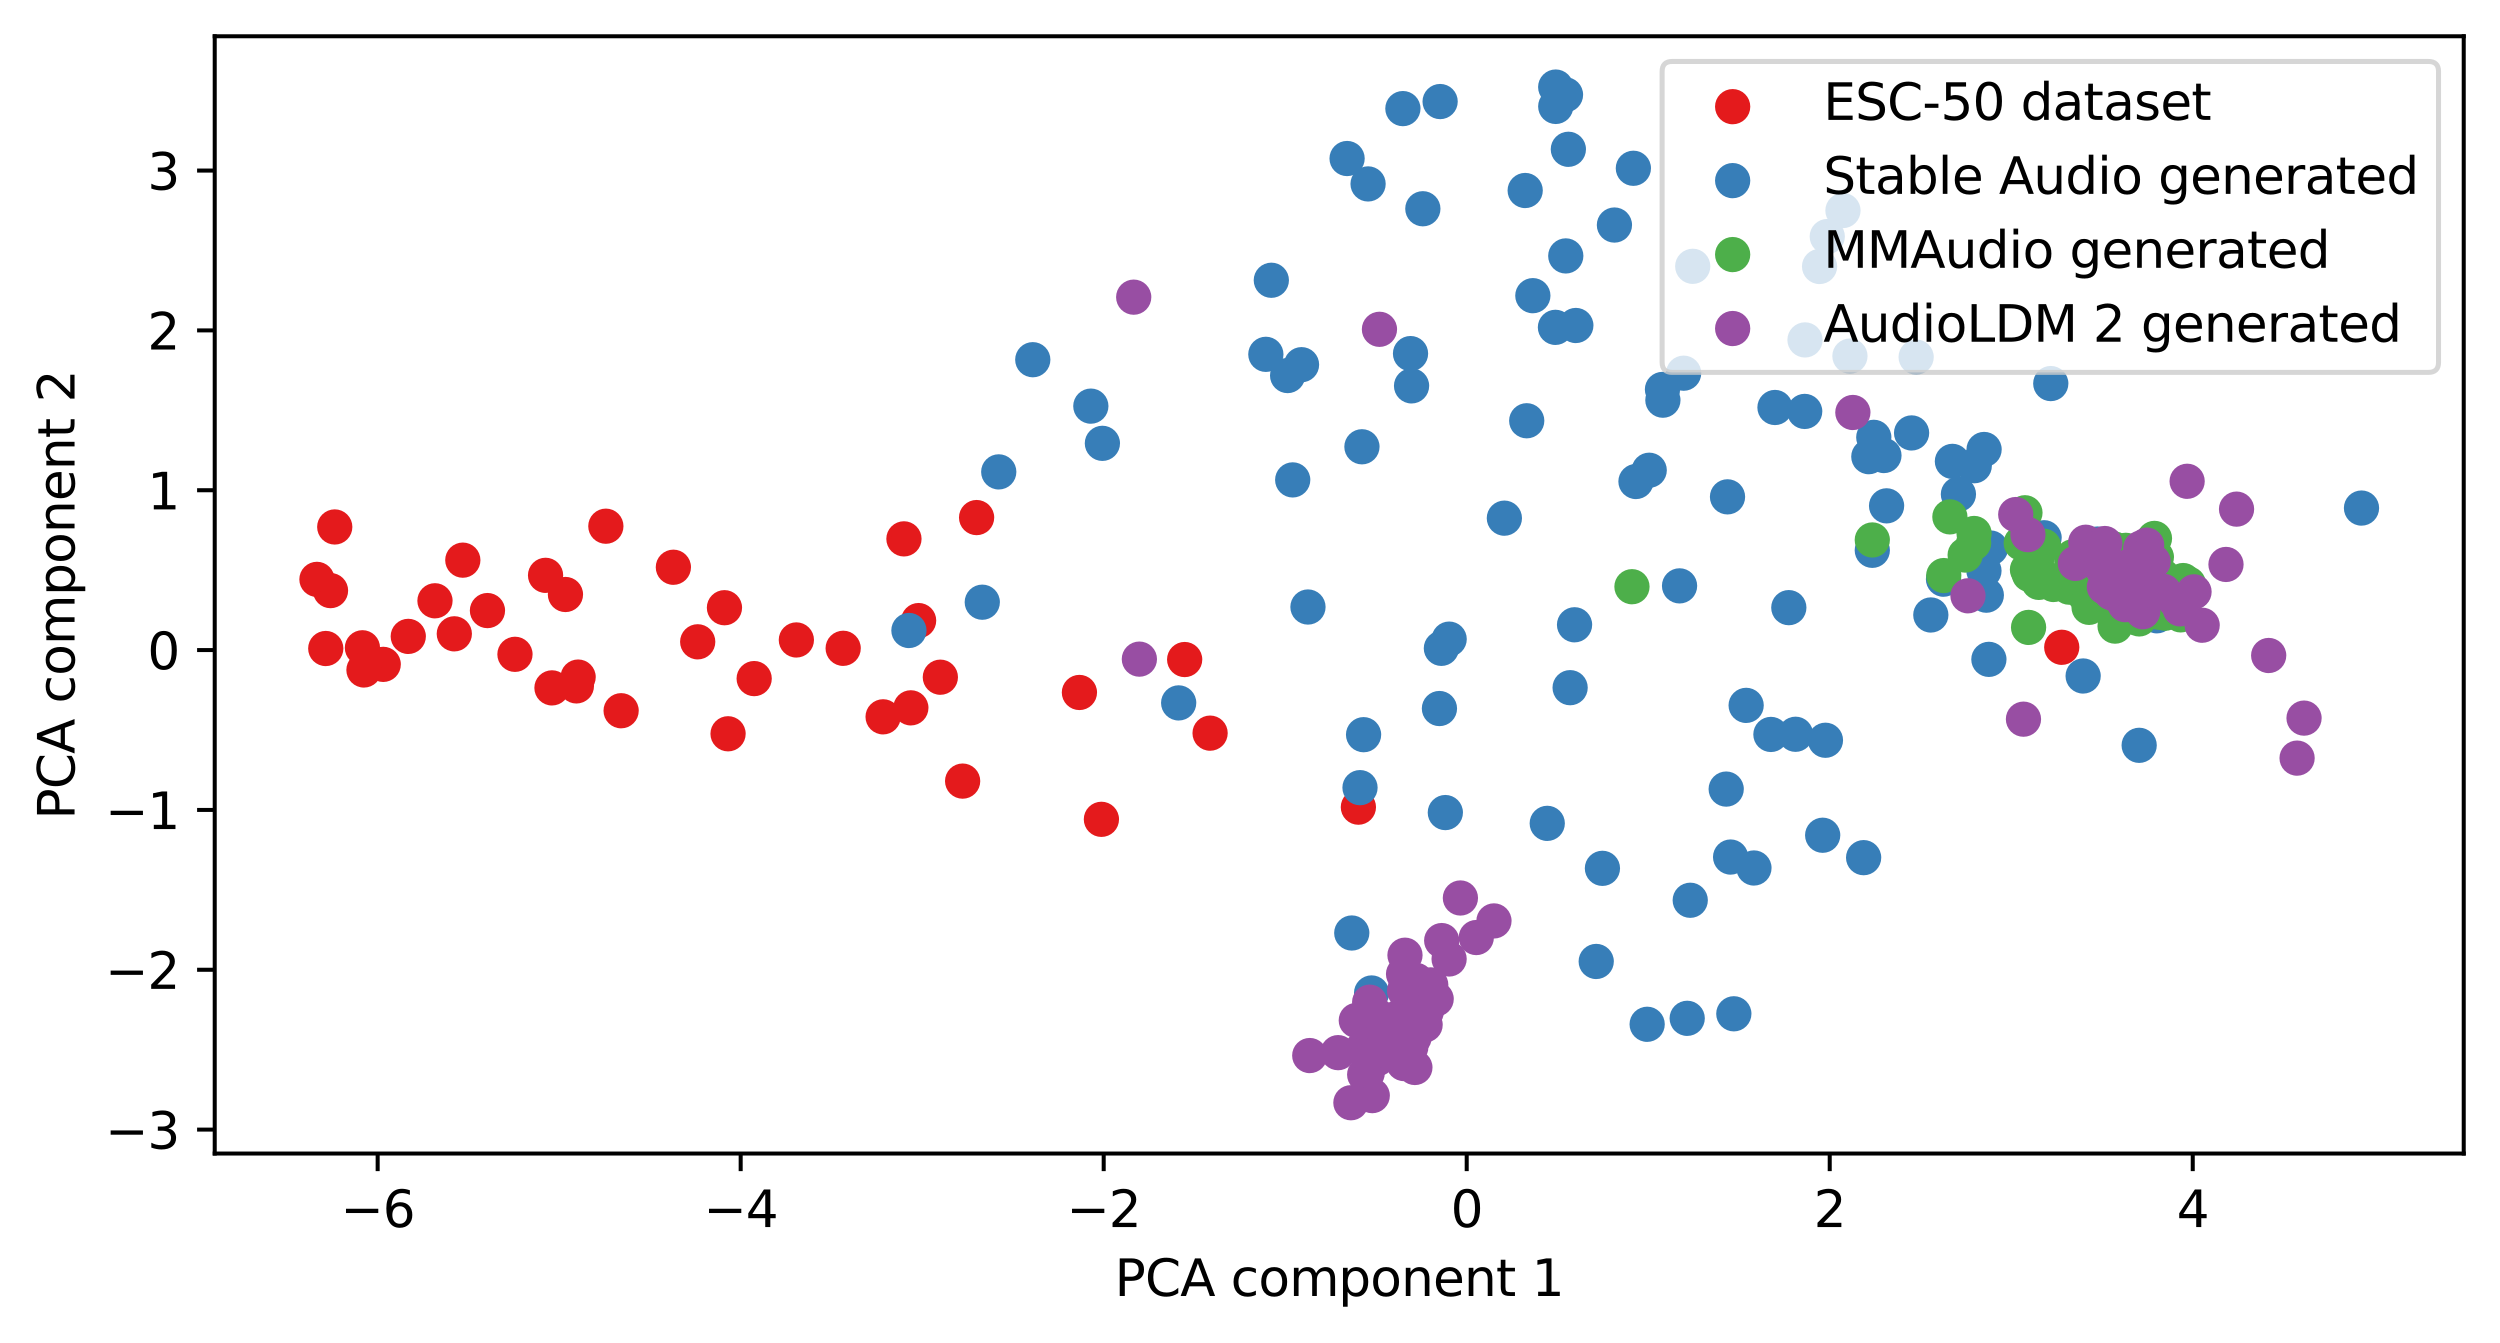 <?xml version="1.0" encoding="utf-8" standalone="no"?>
<!DOCTYPE svg PUBLIC "-//W3C//DTD SVG 1.1//EN"
  "http://www.w3.org/Graphics/SVG/1.1/DTD/svg11.dtd">
<svg xmlns:xlink="http://www.w3.org/1999/xlink" width="496.22pt" height="266.516pt" viewBox="0 0 496.22 266.516" xmlns="http://www.w3.org/2000/svg" version="1.1">
 <defs>
  <style type="text/css">*{stroke-linejoin: round; stroke-linecap: butt}</style>
 </defs>
 <g id="figure_1">
  <g id="patch_1">
   <path d="M 0 266.516 
L 496.22 266.516 
L 496.22 0 
L 0 0 
z
" style="fill: #ffffff"/>
  </g>
  <g id="axes_1">
   <g id="patch_2">
    <path d="M 42.62 228.96 
L 489.02 228.96 
L 489.02 7.2 
L 42.62 7.2 
z
" style="fill: #ffffff"/>
   </g>
   <g id="PathCollection_1">
    <defs>
     <path id="me4d2dd6734" d="M 0 3 
C 0.796 3 1.559 2.684 2.121 2.121 
C 2.684 1.559 3 0.796 3 0 
C 3 -0.796 2.684 -1.559 2.121 -2.121 
C 1.559 -2.684 0.796 -3 0 -3 
C -0.796 -3 -1.559 -2.684 -2.121 -2.121 
C -2.684 -1.559 -3 -0.796 -3 0 
C -3 0.796 -2.684 1.559 -2.121 2.121 
C -1.559 2.684 -0.796 3 0 3 
z
" style="stroke: #e41a1c"/>
    </defs>
    <g clip-path="url(#pc55bfb1e73)">
     <use xlink:href="#me4d2dd6734" x="193.842" y="102.731" style="fill: #e41a1c; stroke: #e41a1c"/>
     <use xlink:href="#me4d2dd6734" x="269.624" y="160.212" style="fill: #e41a1c; stroke: #e41a1c"/>
     <use xlink:href="#me4d2dd6734" x="114.408" y="136.144" style="fill: #e41a1c; stroke: #e41a1c"/>
     <use xlink:href="#me4d2dd6734" x="138.486" y="127.392" style="fill: #e41a1c; stroke: #e41a1c"/>
     <use xlink:href="#me4d2dd6734" x="108.287" y="114.197" style="fill: #e41a1c; stroke: #e41a1c"/>
     <use xlink:href="#me4d2dd6734" x="66.443" y="104.596" style="fill: #e41a1c; stroke: #e41a1c"/>
     <use xlink:href="#me4d2dd6734" x="65.603" y="117.227" style="fill: #e41a1c; stroke: #e41a1c"/>
     <use xlink:href="#me4d2dd6734" x="182.333" y="123.178" style="fill: #e41a1c; stroke: #e41a1c"/>
     <use xlink:href="#me4d2dd6734" x="240.19" y="145.521" style="fill: #e41a1c; stroke: #e41a1c"/>
     <use xlink:href="#me4d2dd6734" x="143.795" y="120.625" style="fill: #e41a1c; stroke: #e41a1c"/>
     <use xlink:href="#me4d2dd6734" x="235.14" y="130.91" style="fill: #e41a1c; stroke: #e41a1c"/>
     <use xlink:href="#me4d2dd6734" x="214.252" y="137.447" style="fill: #e41a1c; stroke: #e41a1c"/>
     <use xlink:href="#me4d2dd6734" x="81.036" y="126.317" style="fill: #e41a1c; stroke: #e41a1c"/>
     <use xlink:href="#me4d2dd6734" x="158.068" y="127.023" style="fill: #e41a1c; stroke: #e41a1c"/>
     <use xlink:href="#me4d2dd6734" x="180.791" y="140.498" style="fill: #e41a1c; stroke: #e41a1c"/>
     <use xlink:href="#me4d2dd6734" x="409.232" y="128.479" style="fill: #e41a1c; stroke: #e41a1c"/>
     <use xlink:href="#me4d2dd6734" x="123.286" y="141.071" style="fill: #e41a1c; stroke: #e41a1c"/>
     <use xlink:href="#me4d2dd6734" x="112.233" y="117.999" style="fill: #e41a1c; stroke: #e41a1c"/>
     <use xlink:href="#me4d2dd6734" x="71.938" y="128.578" style="fill: #e41a1c; stroke: #e41a1c"/>
     <use xlink:href="#me4d2dd6734" x="64.66" y="128.72" style="fill: #e41a1c; stroke: #e41a1c"/>
     <use xlink:href="#me4d2dd6734" x="120.255" y="104.445" style="fill: #e41a1c; stroke: #e41a1c"/>
     <use xlink:href="#me4d2dd6734" x="91.864" y="111.184" style="fill: #e41a1c; stroke: #e41a1c"/>
     <use xlink:href="#me4d2dd6734" x="167.359" y="128.681" style="fill: #e41a1c; stroke: #e41a1c"/>
     <use xlink:href="#me4d2dd6734" x="76.065" y="131.87" style="fill: #e41a1c; stroke: #e41a1c"/>
     <use xlink:href="#me4d2dd6734" x="144.511" y="145.647" style="fill: #e41a1c; stroke: #e41a1c"/>
     <use xlink:href="#me4d2dd6734" x="175.287" y="142.281" style="fill: #e41a1c; stroke: #e41a1c"/>
     <use xlink:href="#me4d2dd6734" x="109.561" y="136.537" style="fill: #e41a1c; stroke: #e41a1c"/>
     <use xlink:href="#me4d2dd6734" x="62.911" y="115.001" style="fill: #e41a1c; stroke: #e41a1c"/>
     <use xlink:href="#me4d2dd6734" x="72.243" y="132.981" style="fill: #e41a1c; stroke: #e41a1c"/>
     <use xlink:href="#me4d2dd6734" x="149.694" y="134.694" style="fill: #e41a1c; stroke: #e41a1c"/>
     <use xlink:href="#me4d2dd6734" x="179.422" y="106.96" style="fill: #e41a1c; stroke: #e41a1c"/>
     <use xlink:href="#me4d2dd6734" x="86.337" y="119.249" style="fill: #e41a1c; stroke: #e41a1c"/>
     <use xlink:href="#me4d2dd6734" x="90.175" y="125.807" style="fill: #e41a1c; stroke: #e41a1c"/>
     <use xlink:href="#me4d2dd6734" x="114.75" y="134.393" style="fill: #e41a1c; stroke: #e41a1c"/>
     <use xlink:href="#me4d2dd6734" x="186.648" y="134.416" style="fill: #e41a1c; stroke: #e41a1c"/>
     <use xlink:href="#me4d2dd6734" x="102.214" y="129.875" style="fill: #e41a1c; stroke: #e41a1c"/>
     <use xlink:href="#me4d2dd6734" x="133.657" y="112.591" style="fill: #e41a1c; stroke: #e41a1c"/>
     <use xlink:href="#me4d2dd6734" x="96.754" y="121.191" style="fill: #e41a1c; stroke: #e41a1c"/>
     <use xlink:href="#me4d2dd6734" x="191.07" y="155.04" style="fill: #e41a1c; stroke: #e41a1c"/>
     <use xlink:href="#me4d2dd6734" x="218.616" y="162.627" style="fill: #e41a1c; stroke: #e41a1c"/>
    </g>
   </g>
   <g id="PathCollection_2">
    <defs>
     <path id="m3103675a91" d="M 0 3 
C 0.796 3 1.559 2.684 2.121 2.121 
C 2.684 1.559 3 0.796 3 0 
C 3 -0.796 2.684 -1.559 2.121 -2.121 
C 1.559 -2.684 0.796 -3 0 -3 
C -0.796 -3 -1.559 -2.684 -2.121 -2.121 
C -2.684 -1.559 -3 -0.796 -3 0 
C -3 0.796 -2.684 1.559 -2.121 2.121 
C -1.559 2.684 -0.796 3 0 3 
z
" style="stroke: #377eb8"/>
    </defs>
    <g clip-path="url(#pc55bfb1e73)">
     <use xlink:href="#m3103675a91" x="334.889" y="202.125" style="fill: #377eb8; stroke: #377eb8"/>
     <use xlink:href="#m3103675a91" x="302.731" y="37.812" style="fill: #377eb8; stroke: #377eb8"/>
     <use xlink:href="#m3103675a91" x="330.063" y="79.432" style="fill: #377eb8; stroke: #377eb8"/>
     <use xlink:href="#m3103675a91" x="362.329" y="146.933" style="fill: #377eb8; stroke: #377eb8"/>
     <use xlink:href="#m3103675a91" x="312.529" y="124.011" style="fill: #377eb8; stroke: #377eb8"/>
     <use xlink:href="#m3103675a91" x="407.053" y="76.132" style="fill: #377eb8; stroke: #377eb8"/>
     <use xlink:href="#m3103675a91" x="258.336" y="72.386" style="fill: #377eb8; stroke: #377eb8"/>
     <use xlink:href="#m3103675a91" x="362.691" y="46.951" style="fill: #377eb8; stroke: #377eb8"/>
     <use xlink:href="#m3103675a91" x="310.731" y="18.817" style="fill: #377eb8; stroke: #377eb8"/>
     <use xlink:href="#m3103675a91" x="287.641" y="126.86" style="fill: #377eb8; stroke: #377eb8"/>
     <use xlink:href="#m3103675a91" x="198.24" y="93.663" style="fill: #377eb8; stroke: #377eb8"/>
     <use xlink:href="#m3103675a91" x="428.121" y="122.228" style="fill: #377eb8; stroke: #377eb8"/>
     <use xlink:href="#m3103675a91" x="346.589" y="140.009" style="fill: #377eb8; stroke: #377eb8"/>
     <use xlink:href="#m3103675a91" x="320.444" y="44.667" style="fill: #377eb8; stroke: #377eb8"/>
     <use xlink:href="#m3103675a91" x="312.784" y="64.605" style="fill: #377eb8; stroke: #377eb8"/>
     <use xlink:href="#m3103675a91" x="233.951" y="139.518" style="fill: #377eb8; stroke: #377eb8"/>
     <use xlink:href="#m3103675a91" x="358.273" y="67.472" style="fill: #377eb8; stroke: #377eb8"/>
     <use xlink:href="#m3103675a91" x="388.722" y="98.105" style="fill: #377eb8; stroke: #377eb8"/>
     <use xlink:href="#m3103675a91" x="279.972" y="70.185" style="fill: #377eb8; stroke: #377eb8"/>
     <use xlink:href="#m3103675a91" x="371.923" y="86.807" style="fill: #377eb8; stroke: #377eb8"/>
     <use xlink:href="#m3103675a91" x="218.811" y="87.998" style="fill: #377eb8; stroke: #377eb8"/>
     <use xlink:href="#m3103675a91" x="298.599" y="102.849" style="fill: #377eb8; stroke: #377eb8"/>
     <use xlink:href="#m3103675a91" x="282.418" y="41.436" style="fill: #377eb8; stroke: #377eb8"/>
     <use xlink:href="#m3103675a91" x="286.881" y="161.285" style="fill: #377eb8; stroke: #377eb8"/>
     <use xlink:href="#m3103675a91" x="395.108" y="108.777" style="fill: #377eb8; stroke: #377eb8"/>
     <use xlink:href="#m3103675a91" x="329.981" y="77.3" style="fill: #377eb8; stroke: #377eb8"/>
     <use xlink:href="#m3103675a91" x="413.478" y="134.175" style="fill: #377eb8; stroke: #377eb8"/>
     <use xlink:href="#m3103675a91" x="327.348" y="93.338" style="fill: #377eb8; stroke: #377eb8"/>
     <use xlink:href="#m3103675a91" x="256.586" y="95.256" style="fill: #377eb8; stroke: #377eb8"/>
     <use xlink:href="#m3103675a91" x="324.722" y="95.571" style="fill: #377eb8; stroke: #377eb8"/>
     <use xlink:href="#m3103675a91" x="369.907" y="170.234" style="fill: #377eb8; stroke: #377eb8"/>
     <use xlink:href="#m3103675a91" x="383.245" y="122.066" style="fill: #377eb8; stroke: #377eb8"/>
     <use xlink:href="#m3103675a91" x="348.135" y="172.284" style="fill: #377eb8; stroke: #377eb8"/>
     <use xlink:href="#m3103675a91" x="272.245" y="197.093" style="fill: #377eb8; stroke: #377eb8"/>
     <use xlink:href="#m3103675a91" x="335.987" y="52.859" style="fill: #377eb8; stroke: #377eb8"/>
     <use xlink:href="#m3103675a91" x="318.063" y="172.355" style="fill: #377eb8; stroke: #377eb8"/>
     <use xlink:href="#m3103675a91" x="255.577" y="74.542" style="fill: #377eb8; stroke: #377eb8"/>
     <use xlink:href="#m3103675a91" x="361.779" y="165.785" style="fill: #377eb8; stroke: #377eb8"/>
     <use xlink:href="#m3103675a91" x="393.817" y="89.216" style="fill: #377eb8; stroke: #377eb8"/>
     <use xlink:href="#m3103675a91" x="343.504" y="170.113" style="fill: #377eb8; stroke: #377eb8"/>
     <use xlink:href="#m3103675a91" x="252.343" y="55.629" style="fill: #377eb8; stroke: #377eb8"/>
     <use xlink:href="#m3103675a91" x="380.331" y="70.876" style="fill: #377eb8; stroke: #377eb8"/>
     <use xlink:href="#m3103675a91" x="379.427" y="85.933" style="fill: #377eb8; stroke: #377eb8"/>
     <use xlink:href="#m3103675a91" x="268.31" y="185.191" style="fill: #377eb8; stroke: #377eb8"/>
     <use xlink:href="#m3103675a91" x="311.3" y="29.633" style="fill: #377eb8; stroke: #377eb8"/>
     <use xlink:href="#m3103675a91" x="269.946" y="156.34" style="fill: #377eb8; stroke: #377eb8"/>
     <use xlink:href="#m3103675a91" x="391.87" y="92.44" style="fill: #377eb8; stroke: #377eb8"/>
     <use xlink:href="#m3103675a91" x="259.616" y="120.485" style="fill: #377eb8; stroke: #377eb8"/>
     <use xlink:href="#m3103675a91" x="416.33" y="107.984" style="fill: #377eb8; stroke: #377eb8"/>
     <use xlink:href="#m3103675a91" x="324.203" y="33.402" style="fill: #377eb8; stroke: #377eb8"/>
     <use xlink:href="#m3103675a91" x="310.788" y="50.798" style="fill: #377eb8; stroke: #377eb8"/>
     <use xlink:href="#m3103675a91" x="373.94" y="90.414" style="fill: #377eb8; stroke: #377eb8"/>
     <use xlink:href="#m3103675a91" x="367.191" y="70.68" style="fill: #377eb8; stroke: #377eb8"/>
     <use xlink:href="#m3103675a91" x="278.457" y="21.557" style="fill: #377eb8; stroke: #377eb8"/>
     <use xlink:href="#m3103675a91" x="342.891" y="98.619" style="fill: #377eb8; stroke: #377eb8"/>
     <use xlink:href="#m3103675a91" x="356.392" y="145.744" style="fill: #377eb8; stroke: #377eb8"/>
     <use xlink:href="#m3103675a91" x="303.037" y="83.516" style="fill: #377eb8; stroke: #377eb8"/>
     <use xlink:href="#m3103675a91" x="326.941" y="203.309" style="fill: #377eb8; stroke: #377eb8"/>
     <use xlink:href="#m3103675a91" x="271.547" y="36.507" style="fill: #377eb8; stroke: #377eb8"/>
     <use xlink:href="#m3103675a91" x="352.313" y="80.881" style="fill: #377eb8; stroke: #377eb8"/>
     <use xlink:href="#m3103675a91" x="387.529" y="91.577" style="fill: #377eb8; stroke: #377eb8"/>
     <use xlink:href="#m3103675a91" x="394.262" y="118.138" style="fill: #377eb8; stroke: #377eb8"/>
     <use xlink:href="#m3103675a91" x="361.163" y="52.893" style="fill: #377eb8; stroke: #377eb8"/>
     <use xlink:href="#m3103675a91" x="344.144" y="201.226" style="fill: #377eb8; stroke: #377eb8"/>
     <use xlink:href="#m3103675a91" x="204.994" y="71.398" style="fill: #377eb8; stroke: #377eb8"/>
     <use xlink:href="#m3103675a91" x="424.6" y="147.938" style="fill: #377eb8; stroke: #377eb8"/>
     <use xlink:href="#m3103675a91" x="251.256" y="70.332" style="fill: #377eb8; stroke: #377eb8"/>
     <use xlink:href="#m3103675a91" x="285.848" y="20.157" style="fill: #377eb8; stroke: #377eb8"/>
     <use xlink:href="#m3103675a91" x="280.177" y="76.591" style="fill: #377eb8; stroke: #377eb8"/>
     <use xlink:href="#m3103675a91" x="351.506" y="145.778" style="fill: #377eb8; stroke: #377eb8"/>
     <use xlink:href="#m3103675a91" x="335.492" y="178.692" style="fill: #377eb8; stroke: #377eb8"/>
     <use xlink:href="#m3103675a91" x="333.372" y="116.289" style="fill: #377eb8; stroke: #377eb8"/>
     <use xlink:href="#m3103675a91" x="216.518" y="80.613" style="fill: #377eb8; stroke: #377eb8"/>
     <use xlink:href="#m3103675a91" x="311.651" y="136.496" style="fill: #377eb8; stroke: #377eb8"/>
     <use xlink:href="#m3103675a91" x="394.771" y="130.876" style="fill: #377eb8; stroke: #377eb8"/>
     <use xlink:href="#m3103675a91" x="342.629" y="156.625" style="fill: #377eb8; stroke: #377eb8"/>
     <use xlink:href="#m3103675a91" x="316.829" y="190.838" style="fill: #377eb8; stroke: #377eb8"/>
     <use xlink:href="#m3103675a91" x="371.629" y="109.231" style="fill: #377eb8; stroke: #377eb8"/>
     <use xlink:href="#m3103675a91" x="374.462" y="100.405" style="fill: #377eb8; stroke: #377eb8"/>
     <use xlink:href="#m3103675a91" x="307.11" y="163.427" style="fill: #377eb8; stroke: #377eb8"/>
     <use xlink:href="#m3103675a91" x="270.653" y="145.826" style="fill: #377eb8; stroke: #377eb8"/>
     <use xlink:href="#m3103675a91" x="308.736" y="64.975" style="fill: #377eb8; stroke: #377eb8"/>
     <use xlink:href="#m3103675a91" x="468.729" y="100.844" style="fill: #377eb8; stroke: #377eb8"/>
     <use xlink:href="#m3103675a91" x="334.184" y="74.074" style="fill: #377eb8; stroke: #377eb8"/>
     <use xlink:href="#m3103675a91" x="405.728" y="106.734" style="fill: #377eb8; stroke: #377eb8"/>
     <use xlink:href="#m3103675a91" x="267.381" y="31.465" style="fill: #377eb8; stroke: #377eb8"/>
     <use xlink:href="#m3103675a91" x="308.797" y="21.125" style="fill: #377eb8; stroke: #377eb8"/>
     <use xlink:href="#m3103675a91" x="270.328" y="88.681" style="fill: #377eb8; stroke: #377eb8"/>
     <use xlink:href="#m3103675a91" x="308.79" y="17.28" style="fill: #377eb8; stroke: #377eb8"/>
     <use xlink:href="#m3103675a91" x="180.412" y="125.144" style="fill: #377eb8; stroke: #377eb8"/>
     <use xlink:href="#m3103675a91" x="365.805" y="41.791" style="fill: #377eb8; stroke: #377eb8"/>
     <use xlink:href="#m3103675a91" x="355.059" y="120.61" style="fill: #377eb8; stroke: #377eb8"/>
     <use xlink:href="#m3103675a91" x="393.79" y="113.301" style="fill: #377eb8; stroke: #377eb8"/>
     <use xlink:href="#m3103675a91" x="304.252" y="58.687" style="fill: #377eb8; stroke: #377eb8"/>
     <use xlink:href="#m3103675a91" x="285.711" y="140.635" style="fill: #377eb8; stroke: #377eb8"/>
     <use xlink:href="#m3103675a91" x="385.76" y="114.962" style="fill: #377eb8; stroke: #377eb8"/>
     <use xlink:href="#m3103675a91" x="358.21" y="81.664" style="fill: #377eb8; stroke: #377eb8"/>
     <use xlink:href="#m3103675a91" x="286.097" y="128.688" style="fill: #377eb8; stroke: #377eb8"/>
     <use xlink:href="#m3103675a91" x="194.97" y="119.531" style="fill: #377eb8; stroke: #377eb8"/>
     <use xlink:href="#m3103675a91" x="370.941" y="90.643" style="fill: #377eb8; stroke: #377eb8"/>
    </g>
   </g>
   <g id="PathCollection_3">
    <defs>
     <path id="m02a82c624b" d="M 0 3 
C 0.796 3 1.559 2.684 2.121 2.121 
C 2.684 1.559 3 0.796 3 0 
C 3 -0.796 2.684 -1.559 2.121 -2.121 
C 1.559 -2.684 0.796 -3 0 -3 
C -0.796 -3 -1.559 -2.684 -2.121 -2.121 
C -2.684 -1.559 -3 -0.796 -3 0 
C -3 0.796 -2.684 1.559 -2.121 2.121 
C -1.559 2.684 -0.796 3 0 3 
z
" style="stroke: #4daf4a"/>
    </defs>
    <g clip-path="url(#pc55bfb1e73)">
     <use xlink:href="#m02a82c624b" x="426.01" y="121.025" style="fill: #4daf4a; stroke: #4daf4a"/>
     <use xlink:href="#m02a82c624b" x="431.883" y="120.308" style="fill: #4daf4a; stroke: #4daf4a"/>
     <use xlink:href="#m02a82c624b" x="402.803" y="114.008" style="fill: #4daf4a; stroke: #4daf4a"/>
     <use xlink:href="#m02a82c624b" x="419.554" y="108.94" style="fill: #4daf4a; stroke: #4daf4a"/>
     <use xlink:href="#m02a82c624b" x="411.213" y="111.355" style="fill: #4daf4a; stroke: #4daf4a"/>
     <use xlink:href="#m02a82c624b" x="423.43" y="117.813" style="fill: #4daf4a; stroke: #4daf4a"/>
     <use xlink:href="#m02a82c624b" x="418.997" y="115.634" style="fill: #4daf4a; stroke: #4daf4a"/>
     <use xlink:href="#m02a82c624b" x="404.685" y="115.6" style="fill: #4daf4a; stroke: #4daf4a"/>
     <use xlink:href="#m02a82c624b" x="414.659" y="120.554" style="fill: #4daf4a; stroke: #4daf4a"/>
     <use xlink:href="#m02a82c624b" x="417.474" y="114.818" style="fill: #4daf4a; stroke: #4daf4a"/>
     <use xlink:href="#m02a82c624b" x="413.711" y="114.291" style="fill: #4daf4a; stroke: #4daf4a"/>
     <use xlink:href="#m02a82c624b" x="412.735" y="116.818" style="fill: #4daf4a; stroke: #4daf4a"/>
     <use xlink:href="#m02a82c624b" x="424.78" y="115.426" style="fill: #4daf4a; stroke: #4daf4a"/>
     <use xlink:href="#m02a82c624b" x="434.37" y="115.907" style="fill: #4daf4a; stroke: #4daf4a"/>
     <use xlink:href="#m02a82c624b" x="429.259" y="114.371" style="fill: #4daf4a; stroke: #4daf4a"/>
     <use xlink:href="#m02a82c624b" x="410.681" y="116.544" style="fill: #4daf4a; stroke: #4daf4a"/>
     <use xlink:href="#m02a82c624b" x="432.718" y="115.961" style="fill: #4daf4a; stroke: #4daf4a"/>
     <use xlink:href="#m02a82c624b" x="416.855" y="111.597" style="fill: #4daf4a; stroke: #4daf4a"/>
     <use xlink:href="#m02a82c624b" x="413.553" y="113.296" style="fill: #4daf4a; stroke: #4daf4a"/>
     <use xlink:href="#m02a82c624b" x="415.257" y="115.926" style="fill: #4daf4a; stroke: #4daf4a"/>
     <use xlink:href="#m02a82c624b" x="420.532" y="119.509" style="fill: #4daf4a; stroke: #4daf4a"/>
     <use xlink:href="#m02a82c624b" x="401.929" y="101.777" style="fill: #4daf4a; stroke: #4daf4a"/>
     <use xlink:href="#m02a82c624b" x="417.598" y="114.351" style="fill: #4daf4a; stroke: #4daf4a"/>
     <use xlink:href="#m02a82c624b" x="425.617" y="118.213" style="fill: #4daf4a; stroke: #4daf4a"/>
     <use xlink:href="#m02a82c624b" x="418.088" y="114.679" style="fill: #4daf4a; stroke: #4daf4a"/>
     <use xlink:href="#m02a82c624b" x="417.128" y="112.606" style="fill: #4daf4a; stroke: #4daf4a"/>
     <use xlink:href="#m02a82c624b" x="427.298" y="115.827" style="fill: #4daf4a; stroke: #4daf4a"/>
     <use xlink:href="#m02a82c624b" x="402.648" y="124.533" style="fill: #4daf4a; stroke: #4daf4a"/>
     <use xlink:href="#m02a82c624b" x="405.646" y="108.423" style="fill: #4daf4a; stroke: #4daf4a"/>
     <use xlink:href="#m02a82c624b" x="405.262" y="114.17" style="fill: #4daf4a; stroke: #4daf4a"/>
     <use xlink:href="#m02a82c624b" x="425.724" y="113.007" style="fill: #4daf4a; stroke: #4daf4a"/>
     <use xlink:href="#m02a82c624b" x="413.456" y="111.623" style="fill: #4daf4a; stroke: #4daf4a"/>
     <use xlink:href="#m02a82c624b" x="430.883" y="118.138" style="fill: #4daf4a; stroke: #4daf4a"/>
     <use xlink:href="#m02a82c624b" x="403.12" y="109.435" style="fill: #4daf4a; stroke: #4daf4a"/>
     <use xlink:href="#m02a82c624b" x="402.426" y="113.067" style="fill: #4daf4a; stroke: #4daf4a"/>
     <use xlink:href="#m02a82c624b" x="403.152" y="113.236" style="fill: #4daf4a; stroke: #4daf4a"/>
     <use xlink:href="#m02a82c624b" x="427.126" y="115.657" style="fill: #4daf4a; stroke: #4daf4a"/>
     <use xlink:href="#m02a82c624b" x="411.998" y="116.514" style="fill: #4daf4a; stroke: #4daf4a"/>
     <use xlink:href="#m02a82c624b" x="420.4" y="109.416" style="fill: #4daf4a; stroke: #4daf4a"/>
     <use xlink:href="#m02a82c624b" x="428.012" y="110.579" style="fill: #4daf4a; stroke: #4daf4a"/>
     <use xlink:href="#m02a82c624b" x="419.981" y="121.505" style="fill: #4daf4a; stroke: #4daf4a"/>
     <use xlink:href="#m02a82c624b" x="413.62" y="117.892" style="fill: #4daf4a; stroke: #4daf4a"/>
     <use xlink:href="#m02a82c624b" x="387.03" y="102.595" style="fill: #4daf4a; stroke: #4daf4a"/>
     <use xlink:href="#m02a82c624b" x="415.567" y="111.944" style="fill: #4daf4a; stroke: #4daf4a"/>
     <use xlink:href="#m02a82c624b" x="421.433" y="115.324" style="fill: #4daf4a; stroke: #4daf4a"/>
     <use xlink:href="#m02a82c624b" x="417.268" y="111.507" style="fill: #4daf4a; stroke: #4daf4a"/>
     <use xlink:href="#m02a82c624b" x="416.854" y="114.329" style="fill: #4daf4a; stroke: #4daf4a"/>
     <use xlink:href="#m02a82c624b" x="420.068" y="119.878" style="fill: #4daf4a; stroke: #4daf4a"/>
     <use xlink:href="#m02a82c624b" x="420.999" y="119.521" style="fill: #4daf4a; stroke: #4daf4a"/>
     <use xlink:href="#m02a82c624b" x="323.925" y="116.454" style="fill: #4daf4a; stroke: #4daf4a"/>
     <use xlink:href="#m02a82c624b" x="412.319" y="111.352" style="fill: #4daf4a; stroke: #4daf4a"/>
     <use xlink:href="#m02a82c624b" x="371.627" y="107.176" style="fill: #4daf4a; stroke: #4daf4a"/>
     <use xlink:href="#m02a82c624b" x="419.816" y="124.278" style="fill: #4daf4a; stroke: #4daf4a"/>
     <use xlink:href="#m02a82c624b" x="391.746" y="107.772" style="fill: #4daf4a; stroke: #4daf4a"/>
     <use xlink:href="#m02a82c624b" x="426.351" y="117.641" style="fill: #4daf4a; stroke: #4daf4a"/>
     <use xlink:href="#m02a82c624b" x="385.811" y="114.241" style="fill: #4daf4a; stroke: #4daf4a"/>
     <use xlink:href="#m02a82c624b" x="401.186" y="107.787" style="fill: #4daf4a; stroke: #4daf4a"/>
     <use xlink:href="#m02a82c624b" x="427.636" y="106.867" style="fill: #4daf4a; stroke: #4daf4a"/>
     <use xlink:href="#m02a82c624b" x="413.077" y="112.376" style="fill: #4daf4a; stroke: #4daf4a"/>
     <use xlink:href="#m02a82c624b" x="416.896" y="112.721" style="fill: #4daf4a; stroke: #4daf4a"/>
     <use xlink:href="#m02a82c624b" x="428.95" y="117.361" style="fill: #4daf4a; stroke: #4daf4a"/>
     <use xlink:href="#m02a82c624b" x="411.035" y="115.666" style="fill: #4daf4a; stroke: #4daf4a"/>
     <use xlink:href="#m02a82c624b" x="419.055" y="111.971" style="fill: #4daf4a; stroke: #4daf4a"/>
     <use xlink:href="#m02a82c624b" x="421.102" y="112.491" style="fill: #4daf4a; stroke: #4daf4a"/>
     <use xlink:href="#m02a82c624b" x="416.444" y="115.048" style="fill: #4daf4a; stroke: #4daf4a"/>
     <use xlink:href="#m02a82c624b" x="427.397" y="119.767" style="fill: #4daf4a; stroke: #4daf4a"/>
     <use xlink:href="#m02a82c624b" x="424.616" y="122.849" style="fill: #4daf4a; stroke: #4daf4a"/>
     <use xlink:href="#m02a82c624b" x="418.812" y="117.486" style="fill: #4daf4a; stroke: #4daf4a"/>
     <use xlink:href="#m02a82c624b" x="426.912" y="118.595" style="fill: #4daf4a; stroke: #4daf4a"/>
     <use xlink:href="#m02a82c624b" x="431.178" y="117.731" style="fill: #4daf4a; stroke: #4daf4a"/>
     <use xlink:href="#m02a82c624b" x="427.224" y="120.739" style="fill: #4daf4a; stroke: #4daf4a"/>
     <use xlink:href="#m02a82c624b" x="427.274" y="115.64" style="fill: #4daf4a; stroke: #4daf4a"/>
     <use xlink:href="#m02a82c624b" x="421.932" y="114.161" style="fill: #4daf4a; stroke: #4daf4a"/>
     <use xlink:href="#m02a82c624b" x="407.6" y="116.013" style="fill: #4daf4a; stroke: #4daf4a"/>
     <use xlink:href="#m02a82c624b" x="390.06" y="110.172" style="fill: #4daf4a; stroke: #4daf4a"/>
     <use xlink:href="#m02a82c624b" x="411.4" y="110.52" style="fill: #4daf4a; stroke: #4daf4a"/>
     <use xlink:href="#m02a82c624b" x="422.293" y="117.364" style="fill: #4daf4a; stroke: #4daf4a"/>
     <use xlink:href="#m02a82c624b" x="429.432" y="119.038" style="fill: #4daf4a; stroke: #4daf4a"/>
     <use xlink:href="#m02a82c624b" x="435.357" y="117.456" style="fill: #4daf4a; stroke: #4daf4a"/>
     <use xlink:href="#m02a82c624b" x="433.325" y="115.23" style="fill: #4daf4a; stroke: #4daf4a"/>
     <use xlink:href="#m02a82c624b" x="404.308" y="110.721" style="fill: #4daf4a; stroke: #4daf4a"/>
     <use xlink:href="#m02a82c624b" x="434.001" y="116.873" style="fill: #4daf4a; stroke: #4daf4a"/>
     <use xlink:href="#m02a82c624b" x="419.707" y="116.428" style="fill: #4daf4a; stroke: #4daf4a"/>
     <use xlink:href="#m02a82c624b" x="411.975" y="115.607" style="fill: #4daf4a; stroke: #4daf4a"/>
     <use xlink:href="#m02a82c624b" x="423.47" y="115.032" style="fill: #4daf4a; stroke: #4daf4a"/>
     <use xlink:href="#m02a82c624b" x="431.539" y="116.406" style="fill: #4daf4a; stroke: #4daf4a"/>
     <use xlink:href="#m02a82c624b" x="421.943" y="109.234" style="fill: #4daf4a; stroke: #4daf4a"/>
     <use xlink:href="#m02a82c624b" x="428.536" y="121.529" style="fill: #4daf4a; stroke: #4daf4a"/>
     <use xlink:href="#m02a82c624b" x="423.698" y="122.533" style="fill: #4daf4a; stroke: #4daf4a"/>
     <use xlink:href="#m02a82c624b" x="391.83" y="105.887" style="fill: #4daf4a; stroke: #4daf4a"/>
     <use xlink:href="#m02a82c624b" x="416.893" y="114.953" style="fill: #4daf4a; stroke: #4daf4a"/>
     <use xlink:href="#m02a82c624b" x="429.771" y="121.716" style="fill: #4daf4a; stroke: #4daf4a"/>
     <use xlink:href="#m02a82c624b" x="413.588" y="114.576" style="fill: #4daf4a; stroke: #4daf4a"/>
     <use xlink:href="#m02a82c624b" x="418.737" y="114.518" style="fill: #4daf4a; stroke: #4daf4a"/>
     <use xlink:href="#m02a82c624b" x="425.543" y="120.45" style="fill: #4daf4a; stroke: #4daf4a"/>
     <use xlink:href="#m02a82c624b" x="432.841" y="122.047" style="fill: #4daf4a; stroke: #4daf4a"/>
     <use xlink:href="#m02a82c624b" x="419.58" y="120.934" style="fill: #4daf4a; stroke: #4daf4a"/>
     <use xlink:href="#m02a82c624b" x="424.105" y="122.051" style="fill: #4daf4a; stroke: #4daf4a"/>
     <use xlink:href="#m02a82c624b" x="420.575" y="120.391" style="fill: #4daf4a; stroke: #4daf4a"/>
     <use xlink:href="#m02a82c624b" x="413.917" y="113.939" style="fill: #4daf4a; stroke: #4daf4a"/>
    </g>
   </g>
   <g id="PathCollection_4">
    <defs>
     <path id="m3fff742ace" d="M 0 3 
C 0.796 3 1.559 2.684 2.121 2.121 
C 2.684 1.559 3 0.796 3 0 
C 3 -0.796 2.684 -1.559 2.121 -2.121 
C 1.559 -2.684 0.796 -3 0 -3 
C -0.796 -3 -1.559 -2.684 -2.121 -2.121 
C -2.684 -1.559 -3 -0.796 -3 0 
C -3 0.796 -2.684 1.559 -2.121 2.121 
C -1.559 2.684 -0.796 3 0 3 
z
" style="stroke: #984ea3"/>
    </defs>
    <g clip-path="url(#pc55bfb1e73)">
     <use xlink:href="#m3fff742ace" x="278.871" y="189.596" style="fill: #984ea3; stroke: #984ea3"/>
     <use xlink:href="#m3fff742ace" x="281.271" y="194.983" style="fill: #984ea3; stroke: #984ea3"/>
     <use xlink:href="#m3fff742ace" x="434.12" y="95.529" style="fill: #984ea3; stroke: #984ea3"/>
     <use xlink:href="#m3fff742ace" x="280.698" y="198.679" style="fill: #984ea3; stroke: #984ea3"/>
     <use xlink:href="#m3fff742ace" x="270.35" y="208.277" style="fill: #984ea3; stroke: #984ea3"/>
     <use xlink:href="#m3fff742ace" x="435.489" y="117.472" style="fill: #984ea3; stroke: #984ea3"/>
     <use xlink:href="#m3fff742ace" x="421.257" y="115.434" style="fill: #984ea3; stroke: #984ea3"/>
     <use xlink:href="#m3fff742ace" x="259.97" y="209.513" style="fill: #984ea3; stroke: #984ea3"/>
     <use xlink:href="#m3fff742ace" x="280.025" y="207.853" style="fill: #984ea3; stroke: #984ea3"/>
     <use xlink:href="#m3fff742ace" x="273.652" y="207.315" style="fill: #984ea3; stroke: #984ea3"/>
     <use xlink:href="#m3fff742ace" x="455.945" y="150.478" style="fill: #984ea3; stroke: #984ea3"/>
     <use xlink:href="#m3fff742ace" x="431.65" y="119.063" style="fill: #984ea3; stroke: #984ea3"/>
     <use xlink:href="#m3fff742ace" x="457.324" y="142.537" style="fill: #984ea3; stroke: #984ea3"/>
     <use xlink:href="#m3fff742ace" x="296.533" y="182.793" style="fill: #984ea3; stroke: #984ea3"/>
     <use xlink:href="#m3fff742ace" x="271.369" y="213.018" style="fill: #984ea3; stroke: #984ea3"/>
     <use xlink:href="#m3fff742ace" x="414.424" y="111.092" style="fill: #984ea3; stroke: #984ea3"/>
     <use xlink:href="#m3fff742ace" x="424.909" y="108.796" style="fill: #984ea3; stroke: #984ea3"/>
     <use xlink:href="#m3fff742ace" x="225.027" y="58.983" style="fill: #984ea3; stroke: #984ea3"/>
     <use xlink:href="#m3fff742ace" x="411.931" y="111.83" style="fill: #984ea3; stroke: #984ea3"/>
     <use xlink:href="#m3fff742ace" x="287.63" y="190.347" style="fill: #984ea3; stroke: #984ea3"/>
     <use xlink:href="#m3fff742ace" x="281.67" y="200.124" style="fill: #984ea3; stroke: #984ea3"/>
     <use xlink:href="#m3fff742ace" x="400.099" y="102.132" style="fill: #984ea3; stroke: #984ea3"/>
     <use xlink:href="#m3fff742ace" x="278.637" y="211.097" style="fill: #984ea3; stroke: #984ea3"/>
     <use xlink:href="#m3fff742ace" x="421.809" y="120.014" style="fill: #984ea3; stroke: #984ea3"/>
     <use xlink:href="#m3fff742ace" x="281.072" y="194.588" style="fill: #984ea3; stroke: #984ea3"/>
     <use xlink:href="#m3fff742ace" x="424.7" y="115.159" style="fill: #984ea3; stroke: #984ea3"/>
     <use xlink:href="#m3fff742ace" x="419.015" y="117.621" style="fill: #984ea3; stroke: #984ea3"/>
     <use xlink:href="#m3fff742ace" x="422.483" y="112.453" style="fill: #984ea3; stroke: #984ea3"/>
     <use xlink:href="#m3fff742ace" x="425.936" y="115.029" style="fill: #984ea3; stroke: #984ea3"/>
     <use xlink:href="#m3fff742ace" x="282.694" y="202.331" style="fill: #984ea3; stroke: #984ea3"/>
     <use xlink:href="#m3fff742ace" x="425.302" y="121.424" style="fill: #984ea3; stroke: #984ea3"/>
     <use xlink:href="#m3fff742ace" x="282.566" y="196.154" style="fill: #984ea3; stroke: #984ea3"/>
     <use xlink:href="#m3fff742ace" x="278.672" y="205.474" style="fill: #984ea3; stroke: #984ea3"/>
     <use xlink:href="#m3fff742ace" x="282.803" y="198.419" style="fill: #984ea3; stroke: #984ea3"/>
     <use xlink:href="#m3fff742ace" x="272.374" y="217.468" style="fill: #984ea3; stroke: #984ea3"/>
     <use xlink:href="#m3fff742ace" x="279.477" y="201.629" style="fill: #984ea3; stroke: #984ea3"/>
     <use xlink:href="#m3fff742ace" x="426.034" y="116.185" style="fill: #984ea3; stroke: #984ea3"/>
     <use xlink:href="#m3fff742ace" x="278.26" y="201.438" style="fill: #984ea3; stroke: #984ea3"/>
     <use xlink:href="#m3fff742ace" x="273.429" y="201.694" style="fill: #984ea3; stroke: #984ea3"/>
     <use xlink:href="#m3fff742ace" x="390.616" y="118.258" style="fill: #984ea3; stroke: #984ea3"/>
     <use xlink:href="#m3fff742ace" x="424.78" y="112.836" style="fill: #984ea3; stroke: #984ea3"/>
     <use xlink:href="#m3fff742ace" x="413.992" y="107.625" style="fill: #984ea3; stroke: #984ea3"/>
     <use xlink:href="#m3fff742ace" x="402.521" y="106.125" style="fill: #984ea3; stroke: #984ea3"/>
     <use xlink:href="#m3fff742ace" x="273.805" y="65.364" style="fill: #984ea3; stroke: #984ea3"/>
     <use xlink:href="#m3fff742ace" x="441.832" y="112.038" style="fill: #984ea3; stroke: #984ea3"/>
     <use xlink:href="#m3fff742ace" x="417.786" y="107.881" style="fill: #984ea3; stroke: #984ea3"/>
     <use xlink:href="#m3fff742ace" x="226.152" y="130.83" style="fill: #984ea3; stroke: #984ea3"/>
     <use xlink:href="#m3fff742ace" x="269.208" y="202.543" style="fill: #984ea3; stroke: #984ea3"/>
     <use xlink:href="#m3fff742ace" x="277.61" y="205.772" style="fill: #984ea3; stroke: #984ea3"/>
     <use xlink:href="#m3fff742ace" x="416.255" y="108.835" style="fill: #984ea3; stroke: #984ea3"/>
     <use xlink:href="#m3fff742ace" x="424.801" y="118.656" style="fill: #984ea3; stroke: #984ea3"/>
     <use xlink:href="#m3fff742ace" x="280.838" y="211.883" style="fill: #984ea3; stroke: #984ea3"/>
     <use xlink:href="#m3fff742ace" x="443.927" y="101.056" style="fill: #984ea3; stroke: #984ea3"/>
     <use xlink:href="#m3fff742ace" x="426.092" y="108.196" style="fill: #984ea3; stroke: #984ea3"/>
     <use xlink:href="#m3fff742ace" x="280.869" y="204.022" style="fill: #984ea3; stroke: #984ea3"/>
     <use xlink:href="#m3fff742ace" x="274.654" y="202.954" style="fill: #984ea3; stroke: #984ea3"/>
     <use xlink:href="#m3fff742ace" x="278.787" y="196.644" style="fill: #984ea3; stroke: #984ea3"/>
     <use xlink:href="#m3fff742ace" x="276.085" y="202.469" style="fill: #984ea3; stroke: #984ea3"/>
     <use xlink:href="#m3fff742ace" x="268.137" y="218.88" style="fill: #984ea3; stroke: #984ea3"/>
     <use xlink:href="#m3fff742ace" x="432.728" y="120.852" style="fill: #984ea3; stroke: #984ea3"/>
     <use xlink:href="#m3fff742ace" x="283.13" y="196.829" style="fill: #984ea3; stroke: #984ea3"/>
     <use xlink:href="#m3fff742ace" x="429.464" y="117.386" style="fill: #984ea3; stroke: #984ea3"/>
     <use xlink:href="#m3fff742ace" x="280.675" y="205.946" style="fill: #984ea3; stroke: #984ea3"/>
     <use xlink:href="#m3fff742ace" x="283.208" y="199.156" style="fill: #984ea3; stroke: #984ea3"/>
     <use xlink:href="#m3fff742ace" x="279.532" y="203.659" style="fill: #984ea3; stroke: #984ea3"/>
     <use xlink:href="#m3fff742ace" x="279.098" y="194.762" style="fill: #984ea3; stroke: #984ea3"/>
     <use xlink:href="#m3fff742ace" x="277.852" y="209.01" style="fill: #984ea3; stroke: #984ea3"/>
     <use xlink:href="#m3fff742ace" x="283.089" y="200.845" style="fill: #984ea3; stroke: #984ea3"/>
     <use xlink:href="#m3fff742ace" x="281.322" y="195.298" style="fill: #984ea3; stroke: #984ea3"/>
     <use xlink:href="#m3fff742ace" x="419.711" y="117.903" style="fill: #984ea3; stroke: #984ea3"/>
     <use xlink:href="#m3fff742ace" x="427.378" y="111.501" style="fill: #984ea3; stroke: #984ea3"/>
     <use xlink:href="#m3fff742ace" x="265.594" y="208.938" style="fill: #984ea3; stroke: #984ea3"/>
     <use xlink:href="#m3fff742ace" x="283.525" y="198.681" style="fill: #984ea3; stroke: #984ea3"/>
     <use xlink:href="#m3fff742ace" x="286.159" y="186.693" style="fill: #984ea3; stroke: #984ea3"/>
     <use xlink:href="#m3fff742ace" x="417.311" y="112.878" style="fill: #984ea3; stroke: #984ea3"/>
     <use xlink:href="#m3fff742ace" x="450.306" y="130.106" style="fill: #984ea3; stroke: #984ea3"/>
     <use xlink:href="#m3fff742ace" x="428.114" y="116.954" style="fill: #984ea3; stroke: #984ea3"/>
     <use xlink:href="#m3fff742ace" x="279.145" y="202.598" style="fill: #984ea3; stroke: #984ea3"/>
     <use xlink:href="#m3fff742ace" x="289.872" y="178.24" style="fill: #984ea3; stroke: #984ea3"/>
     <use xlink:href="#m3fff742ace" x="279.941" y="205.867" style="fill: #984ea3; stroke: #984ea3"/>
     <use xlink:href="#m3fff742ace" x="367.769" y="81.872" style="fill: #984ea3; stroke: #984ea3"/>
     <use xlink:href="#m3fff742ace" x="278.097" y="206.548" style="fill: #984ea3; stroke: #984ea3"/>
     <use xlink:href="#m3fff742ace" x="293.024" y="186.09" style="fill: #984ea3; stroke: #984ea3"/>
     <use xlink:href="#m3fff742ace" x="273.17" y="207.245" style="fill: #984ea3; stroke: #984ea3"/>
     <use xlink:href="#m3fff742ace" x="270.873" y="213.301" style="fill: #984ea3; stroke: #984ea3"/>
     <use xlink:href="#m3fff742ace" x="273.446" y="210.12" style="fill: #984ea3; stroke: #984ea3"/>
     <use xlink:href="#m3fff742ace" x="425" y="109.716" style="fill: #984ea3; stroke: #984ea3"/>
     <use xlink:href="#m3fff742ace" x="271.532" y="209.541" style="fill: #984ea3; stroke: #984ea3"/>
     <use xlink:href="#m3fff742ace" x="401.634" y="142.747" style="fill: #984ea3; stroke: #984ea3"/>
     <use xlink:href="#m3fff742ace" x="278.59" y="193.334" style="fill: #984ea3; stroke: #984ea3"/>
     <use xlink:href="#m3fff742ace" x="417.686" y="116.519" style="fill: #984ea3; stroke: #984ea3"/>
     <use xlink:href="#m3fff742ace" x="418.192" y="112.246" style="fill: #984ea3; stroke: #984ea3"/>
     <use xlink:href="#m3fff742ace" x="276.994" y="202.675" style="fill: #984ea3; stroke: #984ea3"/>
     <use xlink:href="#m3fff742ace" x="417.125" y="110.708" style="fill: #984ea3; stroke: #984ea3"/>
     <use xlink:href="#m3fff742ace" x="283.986" y="195.489" style="fill: #984ea3; stroke: #984ea3"/>
     <use xlink:href="#m3fff742ace" x="285.061" y="198.292" style="fill: #984ea3; stroke: #984ea3"/>
     <use xlink:href="#m3fff742ace" x="271.863" y="198.919" style="fill: #984ea3; stroke: #984ea3"/>
     <use xlink:href="#m3fff742ace" x="437.101" y="124.098" style="fill: #984ea3; stroke: #984ea3"/>
     <use xlink:href="#m3fff742ace" x="275.723" y="207.918" style="fill: #984ea3; stroke: #984ea3"/>
     <use xlink:href="#m3fff742ace" x="282.865" y="203.418" style="fill: #984ea3; stroke: #984ea3"/>
    </g>
   </g>
   <g id="matplotlib.axis_1">
    <g id="xtick_1">
     <g id="line2d_1">
      <defs>
       <path id="me00d4d9e3a" d="M 0 0 
L 0 3.5 
" style="stroke: #000000; stroke-width: 0.8"/>
      </defs>
      <g>
       <use xlink:href="#me00d4d9e3a" x="74.961" y="228.96" style="stroke: #000000; stroke-width: 0.8"/>
      </g>
     </g>
     <g id="text_1">
      <!-- −6 -->
      <g transform="translate(67.59 243.558) scale(0.1 -0.1)">
       <defs>
        <path id="DejaVuSans-2212" d="M 678 2272 
L 4684 2272 
L 4684 1741 
L 678 1741 
L 678 2272 
z
" transform="scale(0.016)"/>
        <path id="DejaVuSans-36" d="M 2113 2584 
Q 1688 2584 1439 2293 
Q 1191 2003 1191 1497 
Q 1191 994 1439 701 
Q 1688 409 2113 409 
Q 2538 409 2786 701 
Q 3034 994 3034 1497 
Q 3034 2003 2786 2293 
Q 2538 2584 2113 2584 
z
M 3366 4563 
L 3366 3988 
Q 3128 4100 2886 4159 
Q 2644 4219 2406 4219 
Q 1781 4219 1451 3797 
Q 1122 3375 1075 2522 
Q 1259 2794 1537 2939 
Q 1816 3084 2150 3084 
Q 2853 3084 3261 2657 
Q 3669 2231 3669 1497 
Q 3669 778 3244 343 
Q 2819 -91 2113 -91 
Q 1303 -91 875 529 
Q 447 1150 447 2328 
Q 447 3434 972 4092 
Q 1497 4750 2381 4750 
Q 2619 4750 2861 4703 
Q 3103 4656 3366 4563 
z
" transform="scale(0.016)"/>
       </defs>
       <use xlink:href="#DejaVuSans-2212"/>
       <use xlink:href="#DejaVuSans-36" transform="translate(83.789 0)"/>
      </g>
     </g>
    </g>
    <g id="xtick_2">
     <g id="line2d_2">
      <g>
       <use xlink:href="#me00d4d9e3a" x="147.015" y="228.96" style="stroke: #000000; stroke-width: 0.8"/>
      </g>
     </g>
     <g id="text_2">
      <!-- −4 -->
      <g transform="translate(139.644 243.558) scale(0.1 -0.1)">
       <defs>
        <path id="DejaVuSans-34" d="M 2419 4116 
L 825 1625 
L 2419 1625 
L 2419 4116 
z
M 2253 4666 
L 3047 4666 
L 3047 1625 
L 3713 1625 
L 3713 1100 
L 3047 1100 
L 3047 0 
L 2419 0 
L 2419 1100 
L 313 1100 
L 313 1709 
L 2253 4666 
z
" transform="scale(0.016)"/>
       </defs>
       <use xlink:href="#DejaVuSans-2212"/>
       <use xlink:href="#DejaVuSans-34" transform="translate(83.789 0)"/>
      </g>
     </g>
    </g>
    <g id="xtick_3">
     <g id="line2d_3">
      <g>
       <use xlink:href="#me00d4d9e3a" x="219.07" y="228.96" style="stroke: #000000; stroke-width: 0.8"/>
      </g>
     </g>
     <g id="text_3">
      <!-- −2 -->
      <g transform="translate(211.699 243.558) scale(0.1 -0.1)">
       <defs>
        <path id="DejaVuSans-32" d="M 1228 531 
L 3431 531 
L 3431 0 
L 469 0 
L 469 531 
Q 828 903 1448 1529 
Q 2069 2156 2228 2338 
Q 2531 2678 2651 2914 
Q 2772 3150 2772 3378 
Q 2772 3750 2511 3984 
Q 2250 4219 1831 4219 
Q 1534 4219 1204 4116 
Q 875 4013 500 3803 
L 500 4441 
Q 881 4594 1212 4672 
Q 1544 4750 1819 4750 
Q 2544 4750 2975 4387 
Q 3406 4025 3406 3419 
Q 3406 3131 3298 2873 
Q 3191 2616 2906 2266 
Q 2828 2175 2409 1742 
Q 1991 1309 1228 531 
z
" transform="scale(0.016)"/>
       </defs>
       <use xlink:href="#DejaVuSans-2212"/>
       <use xlink:href="#DejaVuSans-32" transform="translate(83.789 0)"/>
      </g>
     </g>
    </g>
    <g id="xtick_4">
     <g id="line2d_4">
      <g>
       <use xlink:href="#me00d4d9e3a" x="291.124" y="228.96" style="stroke: #000000; stroke-width: 0.8"/>
      </g>
     </g>
     <g id="text_4">
      <!-- 0 -->
      <g transform="translate(287.943 243.558) scale(0.1 -0.1)">
       <defs>
        <path id="DejaVuSans-30" d="M 2034 4250 
Q 1547 4250 1301 3770 
Q 1056 3291 1056 2328 
Q 1056 1369 1301 889 
Q 1547 409 2034 409 
Q 2525 409 2770 889 
Q 3016 1369 3016 2328 
Q 3016 3291 2770 3770 
Q 2525 4250 2034 4250 
z
M 2034 4750 
Q 2819 4750 3233 4129 
Q 3647 3509 3647 2328 
Q 3647 1150 3233 529 
Q 2819 -91 2034 -91 
Q 1250 -91 836 529 
Q 422 1150 422 2328 
Q 422 3509 836 4129 
Q 1250 4750 2034 4750 
z
" transform="scale(0.016)"/>
       </defs>
       <use xlink:href="#DejaVuSans-30"/>
      </g>
     </g>
    </g>
    <g id="xtick_5">
     <g id="line2d_5">
      <g>
       <use xlink:href="#me00d4d9e3a" x="363.178" y="228.96" style="stroke: #000000; stroke-width: 0.8"/>
      </g>
     </g>
     <g id="text_5">
      <!-- 2 -->
      <g transform="translate(359.997 243.558) scale(0.1 -0.1)">
       <use xlink:href="#DejaVuSans-32"/>
      </g>
     </g>
    </g>
    <g id="xtick_6">
     <g id="line2d_6">
      <g>
       <use xlink:href="#me00d4d9e3a" x="435.233" y="228.96" style="stroke: #000000; stroke-width: 0.8"/>
      </g>
     </g>
     <g id="text_6">
      <!-- 4 -->
      <g transform="translate(432.051 243.558) scale(0.1 -0.1)">
       <use xlink:href="#DejaVuSans-34"/>
      </g>
     </g>
    </g>
    <g id="text_7">
     <!-- PCA component 1 -->
     <g transform="translate(221.248 257.237) scale(0.1 -0.1)">
      <defs>
       <path id="DejaVuSans-50" d="M 1259 4147 
L 1259 2394 
L 2053 2394 
Q 2494 2394 2734 2622 
Q 2975 2850 2975 3272 
Q 2975 3691 2734 3919 
Q 2494 4147 2053 4147 
L 1259 4147 
z
M 628 4666 
L 2053 4666 
Q 2838 4666 3239 4311 
Q 3641 3956 3641 3272 
Q 3641 2581 3239 2228 
Q 2838 1875 2053 1875 
L 1259 1875 
L 1259 0 
L 628 0 
L 628 4666 
z
" transform="scale(0.016)"/>
       <path id="DejaVuSans-43" d="M 4122 4306 
L 4122 3641 
Q 3803 3938 3442 4084 
Q 3081 4231 2675 4231 
Q 1875 4231 1450 3742 
Q 1025 3253 1025 2328 
Q 1025 1406 1450 917 
Q 1875 428 2675 428 
Q 3081 428 3442 575 
Q 3803 722 4122 1019 
L 4122 359 
Q 3791 134 3420 21 
Q 3050 -91 2638 -91 
Q 1578 -91 968 557 
Q 359 1206 359 2328 
Q 359 3453 968 4101 
Q 1578 4750 2638 4750 
Q 3056 4750 3426 4639 
Q 3797 4528 4122 4306 
z
" transform="scale(0.016)"/>
       <path id="DejaVuSans-41" d="M 2188 4044 
L 1331 1722 
L 3047 1722 
L 2188 4044 
z
M 1831 4666 
L 2547 4666 
L 4325 0 
L 3669 0 
L 3244 1197 
L 1141 1197 
L 716 0 
L 50 0 
L 1831 4666 
z
" transform="scale(0.016)"/>
       <path id="DejaVuSans-20" transform="scale(0.016)"/>
       <path id="DejaVuSans-63" d="M 3122 3366 
L 3122 2828 
Q 2878 2963 2633 3030 
Q 2388 3097 2138 3097 
Q 1578 3097 1268 2742 
Q 959 2388 959 1747 
Q 959 1106 1268 751 
Q 1578 397 2138 397 
Q 2388 397 2633 464 
Q 2878 531 3122 666 
L 3122 134 
Q 2881 22 2623 -34 
Q 2366 -91 2075 -91 
Q 1284 -91 818 406 
Q 353 903 353 1747 
Q 353 2603 823 3093 
Q 1294 3584 2113 3584 
Q 2378 3584 2631 3529 
Q 2884 3475 3122 3366 
z
" transform="scale(0.016)"/>
       <path id="DejaVuSans-6f" d="M 1959 3097 
Q 1497 3097 1228 2736 
Q 959 2375 959 1747 
Q 959 1119 1226 758 
Q 1494 397 1959 397 
Q 2419 397 2687 759 
Q 2956 1122 2956 1747 
Q 2956 2369 2687 2733 
Q 2419 3097 1959 3097 
z
M 1959 3584 
Q 2709 3584 3137 3096 
Q 3566 2609 3566 1747 
Q 3566 888 3137 398 
Q 2709 -91 1959 -91 
Q 1206 -91 779 398 
Q 353 888 353 1747 
Q 353 2609 779 3096 
Q 1206 3584 1959 3584 
z
" transform="scale(0.016)"/>
       <path id="DejaVuSans-6d" d="M 3328 2828 
Q 3544 3216 3844 3400 
Q 4144 3584 4550 3584 
Q 5097 3584 5394 3201 
Q 5691 2819 5691 2113 
L 5691 0 
L 5113 0 
L 5113 2094 
Q 5113 2597 4934 2840 
Q 4756 3084 4391 3084 
Q 3944 3084 3684 2787 
Q 3425 2491 3425 1978 
L 3425 0 
L 2847 0 
L 2847 2094 
Q 2847 2600 2669 2842 
Q 2491 3084 2119 3084 
Q 1678 3084 1418 2786 
Q 1159 2488 1159 1978 
L 1159 0 
L 581 0 
L 581 3500 
L 1159 3500 
L 1159 2956 
Q 1356 3278 1631 3431 
Q 1906 3584 2284 3584 
Q 2666 3584 2933 3390 
Q 3200 3197 3328 2828 
z
" transform="scale(0.016)"/>
       <path id="DejaVuSans-70" d="M 1159 525 
L 1159 -1331 
L 581 -1331 
L 581 3500 
L 1159 3500 
L 1159 2969 
Q 1341 3281 1617 3432 
Q 1894 3584 2278 3584 
Q 2916 3584 3314 3078 
Q 3713 2572 3713 1747 
Q 3713 922 3314 415 
Q 2916 -91 2278 -91 
Q 1894 -91 1617 61 
Q 1341 213 1159 525 
z
M 3116 1747 
Q 3116 2381 2855 2742 
Q 2594 3103 2138 3103 
Q 1681 3103 1420 2742 
Q 1159 2381 1159 1747 
Q 1159 1113 1420 752 
Q 1681 391 2138 391 
Q 2594 391 2855 752 
Q 3116 1113 3116 1747 
z
" transform="scale(0.016)"/>
       <path id="DejaVuSans-6e" d="M 3513 2113 
L 3513 0 
L 2938 0 
L 2938 2094 
Q 2938 2591 2744 2837 
Q 2550 3084 2163 3084 
Q 1697 3084 1428 2787 
Q 1159 2491 1159 1978 
L 1159 0 
L 581 0 
L 581 3500 
L 1159 3500 
L 1159 2956 
Q 1366 3272 1645 3428 
Q 1925 3584 2291 3584 
Q 2894 3584 3203 3211 
Q 3513 2838 3513 2113 
z
" transform="scale(0.016)"/>
       <path id="DejaVuSans-65" d="M 3597 1894 
L 3597 1613 
L 953 1613 
Q 991 1019 1311 708 
Q 1631 397 2203 397 
Q 2534 397 2845 478 
Q 3156 559 3463 722 
L 3463 178 
Q 3153 47 2828 -22 
Q 2503 -91 2169 -91 
Q 1331 -91 842 396 
Q 353 884 353 1716 
Q 353 2575 817 3079 
Q 1281 3584 2069 3584 
Q 2775 3584 3186 3129 
Q 3597 2675 3597 1894 
z
M 3022 2063 
Q 3016 2534 2758 2815 
Q 2500 3097 2075 3097 
Q 1594 3097 1305 2825 
Q 1016 2553 972 2059 
L 3022 2063 
z
" transform="scale(0.016)"/>
       <path id="DejaVuSans-74" d="M 1172 4494 
L 1172 3500 
L 2356 3500 
L 2356 3053 
L 1172 3053 
L 1172 1153 
Q 1172 725 1289 603 
Q 1406 481 1766 481 
L 2356 481 
L 2356 0 
L 1766 0 
Q 1100 0 847 248 
Q 594 497 594 1153 
L 594 3053 
L 172 3053 
L 172 3500 
L 594 3500 
L 594 4494 
L 1172 4494 
z
" transform="scale(0.016)"/>
       <path id="DejaVuSans-31" d="M 794 531 
L 1825 531 
L 1825 4091 
L 703 3866 
L 703 4441 
L 1819 4666 
L 2450 4666 
L 2450 531 
L 3481 531 
L 3481 0 
L 794 0 
L 794 531 
z
" transform="scale(0.016)"/>
      </defs>
      <use xlink:href="#DejaVuSans-50"/>
      <use xlink:href="#DejaVuSans-43" transform="translate(60.303 0)"/>
      <use xlink:href="#DejaVuSans-41" transform="translate(130.127 0)"/>
      <use xlink:href="#DejaVuSans-20" transform="translate(198.535 0)"/>
      <use xlink:href="#DejaVuSans-63" transform="translate(230.322 0)"/>
      <use xlink:href="#DejaVuSans-6f" transform="translate(285.303 0)"/>
      <use xlink:href="#DejaVuSans-6d" transform="translate(346.484 0)"/>
      <use xlink:href="#DejaVuSans-70" transform="translate(443.896 0)"/>
      <use xlink:href="#DejaVuSans-6f" transform="translate(507.373 0)"/>
      <use xlink:href="#DejaVuSans-6e" transform="translate(568.555 0)"/>
      <use xlink:href="#DejaVuSans-65" transform="translate(631.934 0)"/>
      <use xlink:href="#DejaVuSans-6e" transform="translate(693.457 0)"/>
      <use xlink:href="#DejaVuSans-74" transform="translate(756.836 0)"/>
      <use xlink:href="#DejaVuSans-20" transform="translate(796.045 0)"/>
      <use xlink:href="#DejaVuSans-31" transform="translate(827.832 0)"/>
     </g>
    </g>
   </g>
   <g id="matplotlib.axis_2">
    <g id="ytick_1">
     <g id="line2d_7">
      <defs>
       <path id="mac7f29796d" d="M 0 0 
L -3.5 0 
" style="stroke: #000000; stroke-width: 0.8"/>
      </defs>
      <g>
       <use xlink:href="#mac7f29796d" x="42.62" y="224.211" style="stroke: #000000; stroke-width: 0.8"/>
      </g>
     </g>
     <g id="text_8">
      <!-- −3 -->
      <g transform="translate(20.878 228.01) scale(0.1 -0.1)">
       <defs>
        <path id="DejaVuSans-33" d="M 2597 2516 
Q 3050 2419 3304 2112 
Q 3559 1806 3559 1356 
Q 3559 666 3084 287 
Q 2609 -91 1734 -91 
Q 1441 -91 1130 -33 
Q 819 25 488 141 
L 488 750 
Q 750 597 1062 519 
Q 1375 441 1716 441 
Q 2309 441 2620 675 
Q 2931 909 2931 1356 
Q 2931 1769 2642 2001 
Q 2353 2234 1838 2234 
L 1294 2234 
L 1294 2753 
L 1863 2753 
Q 2328 2753 2575 2939 
Q 2822 3125 2822 3475 
Q 2822 3834 2567 4026 
Q 2313 4219 1838 4219 
Q 1578 4219 1281 4162 
Q 984 4106 628 3988 
L 628 4550 
Q 988 4650 1302 4700 
Q 1616 4750 1894 4750 
Q 2613 4750 3031 4423 
Q 3450 4097 3450 3541 
Q 3450 3153 3228 2886 
Q 3006 2619 2597 2516 
z
" transform="scale(0.016)"/>
       </defs>
       <use xlink:href="#DejaVuSans-2212"/>
       <use xlink:href="#DejaVuSans-33" transform="translate(83.789 0)"/>
      </g>
     </g>
    </g>
    <g id="ytick_2">
     <g id="line2d_8">
      <g>
       <use xlink:href="#mac7f29796d" x="42.62" y="192.485" style="stroke: #000000; stroke-width: 0.8"/>
      </g>
     </g>
     <g id="text_9">
      <!-- −2 -->
      <g transform="translate(20.878 196.284) scale(0.1 -0.1)">
       <use xlink:href="#DejaVuSans-2212"/>
       <use xlink:href="#DejaVuSans-32" transform="translate(83.789 0)"/>
      </g>
     </g>
    </g>
    <g id="ytick_3">
     <g id="line2d_9">
      <g>
       <use xlink:href="#mac7f29796d" x="42.62" y="160.759" style="stroke: #000000; stroke-width: 0.8"/>
      </g>
     </g>
     <g id="text_10">
      <!-- −1 -->
      <g transform="translate(20.878 164.558) scale(0.1 -0.1)">
       <use xlink:href="#DejaVuSans-2212"/>
       <use xlink:href="#DejaVuSans-31" transform="translate(83.789 0)"/>
      </g>
     </g>
    </g>
    <g id="ytick_4">
     <g id="line2d_10">
      <g>
       <use xlink:href="#mac7f29796d" x="42.62" y="129.033" style="stroke: #000000; stroke-width: 0.8"/>
      </g>
     </g>
     <g id="text_11">
      <!-- 0 -->
      <g transform="translate(29.258 132.832) scale(0.1 -0.1)">
       <use xlink:href="#DejaVuSans-30"/>
      </g>
     </g>
    </g>
    <g id="ytick_5">
     <g id="line2d_11">
      <g>
       <use xlink:href="#mac7f29796d" x="42.62" y="97.307" style="stroke: #000000; stroke-width: 0.8"/>
      </g>
     </g>
     <g id="text_12">
      <!-- 1 -->
      <g transform="translate(29.258 101.106) scale(0.1 -0.1)">
       <use xlink:href="#DejaVuSans-31"/>
      </g>
     </g>
    </g>
    <g id="ytick_6">
     <g id="line2d_12">
      <g>
       <use xlink:href="#mac7f29796d" x="42.62" y="65.581" style="stroke: #000000; stroke-width: 0.8"/>
      </g>
     </g>
     <g id="text_13">
      <!-- 2 -->
      <g transform="translate(29.258 69.38) scale(0.1 -0.1)">
       <use xlink:href="#DejaVuSans-32"/>
      </g>
     </g>
    </g>
    <g id="ytick_7">
     <g id="line2d_13">
      <g>
       <use xlink:href="#mac7f29796d" x="42.62" y="33.855" style="stroke: #000000; stroke-width: 0.8"/>
      </g>
     </g>
     <g id="text_14">
      <!-- 3 -->
      <g transform="translate(29.258 37.654) scale(0.1 -0.1)">
       <use xlink:href="#DejaVuSans-33"/>
      </g>
     </g>
    </g>
    <g id="text_15">
     <!-- PCA component 2 -->
     <g transform="translate(14.798 162.653) rotate(-90) scale(0.1 -0.1)">
      <use xlink:href="#DejaVuSans-50"/>
      <use xlink:href="#DejaVuSans-43" transform="translate(60.303 0)"/>
      <use xlink:href="#DejaVuSans-41" transform="translate(130.127 0)"/>
      <use xlink:href="#DejaVuSans-20" transform="translate(198.535 0)"/>
      <use xlink:href="#DejaVuSans-63" transform="translate(230.322 0)"/>
      <use xlink:href="#DejaVuSans-6f" transform="translate(285.303 0)"/>
      <use xlink:href="#DejaVuSans-6d" transform="translate(346.484 0)"/>
      <use xlink:href="#DejaVuSans-70" transform="translate(443.896 0)"/>
      <use xlink:href="#DejaVuSans-6f" transform="translate(507.373 0)"/>
      <use xlink:href="#DejaVuSans-6e" transform="translate(568.555 0)"/>
      <use xlink:href="#DejaVuSans-65" transform="translate(631.934 0)"/>
      <use xlink:href="#DejaVuSans-6e" transform="translate(693.457 0)"/>
      <use xlink:href="#DejaVuSans-74" transform="translate(756.836 0)"/>
      <use xlink:href="#DejaVuSans-20" transform="translate(796.045 0)"/>
      <use xlink:href="#DejaVuSans-32" transform="translate(827.832 0)"/>
     </g>
    </g>
   </g>
   <g id="patch_3">
    <path d="M 42.62 228.96 
L 42.62 7.2 
" style="fill: none; stroke: #000000; stroke-width: 0.8; stroke-linejoin: miter; stroke-linecap: square"/>
   </g>
   <g id="patch_4">
    <path d="M 489.02 228.96 
L 489.02 7.2 
" style="fill: none; stroke: #000000; stroke-width: 0.8; stroke-linejoin: miter; stroke-linecap: square"/>
   </g>
   <g id="patch_5">
    <path d="M 42.62 228.96 
L 489.02 228.96 
" style="fill: none; stroke: #000000; stroke-width: 0.8; stroke-linejoin: miter; stroke-linecap: square"/>
   </g>
   <g id="patch_6">
    <path d="M 42.62 7.2 
L 489.02 7.2 
" style="fill: none; stroke: #000000; stroke-width: 0.8; stroke-linejoin: miter; stroke-linecap: square"/>
   </g>
   <g id="legend_1">
    <g id="patch_7">
     <path d="M 331.911 73.912 
L 482.02 73.912 
Q 484.02 73.912 484.02 71.912 
L 484.02 14.2 
Q 484.02 12.2 482.02 12.2 
L 331.911 12.2 
Q 329.911 12.2 329.911 14.2 
L 329.911 71.912 
Q 329.911 73.912 331.911 73.912 
z
" style="fill: #ffffff; opacity: 0.8; stroke: #cccccc; stroke-linejoin: miter"/>
    </g>
    <g id="PathCollection_5">
     <g>
      <use xlink:href="#me4d2dd6734" x="343.911" y="21.173" style="fill: #e41a1c; stroke: #e41a1c"/>
     </g>
    </g>
    <g id="text_16">
     <!-- ESC-50 dataset -->
     <g transform="translate(361.911 23.798) scale(0.1 -0.1)">
      <defs>
       <path id="DejaVuSans-45" d="M 628 4666 
L 3578 4666 
L 3578 4134 
L 1259 4134 
L 1259 2753 
L 3481 2753 
L 3481 2222 
L 1259 2222 
L 1259 531 
L 3634 531 
L 3634 0 
L 628 0 
L 628 4666 
z
" transform="scale(0.016)"/>
       <path id="DejaVuSans-53" d="M 3425 4513 
L 3425 3897 
Q 3066 4069 2747 4153 
Q 2428 4238 2131 4238 
Q 1616 4238 1336 4038 
Q 1056 3838 1056 3469 
Q 1056 3159 1242 3001 
Q 1428 2844 1947 2747 
L 2328 2669 
Q 3034 2534 3370 2195 
Q 3706 1856 3706 1288 
Q 3706 609 3251 259 
Q 2797 -91 1919 -91 
Q 1588 -91 1214 -16 
Q 841 59 441 206 
L 441 856 
Q 825 641 1194 531 
Q 1563 422 1919 422 
Q 2459 422 2753 634 
Q 3047 847 3047 1241 
Q 3047 1584 2836 1778 
Q 2625 1972 2144 2069 
L 1759 2144 
Q 1053 2284 737 2584 
Q 422 2884 422 3419 
Q 422 4038 858 4394 
Q 1294 4750 2059 4750 
Q 2388 4750 2728 4690 
Q 3069 4631 3425 4513 
z
" transform="scale(0.016)"/>
       <path id="DejaVuSans-2d" d="M 313 2009 
L 1997 2009 
L 1997 1497 
L 313 1497 
L 313 2009 
z
" transform="scale(0.016)"/>
       <path id="DejaVuSans-35" d="M 691 4666 
L 3169 4666 
L 3169 4134 
L 1269 4134 
L 1269 2991 
Q 1406 3038 1543 3061 
Q 1681 3084 1819 3084 
Q 2600 3084 3056 2656 
Q 3513 2228 3513 1497 
Q 3513 744 3044 326 
Q 2575 -91 1722 -91 
Q 1428 -91 1123 -41 
Q 819 9 494 109 
L 494 744 
Q 775 591 1075 516 
Q 1375 441 1709 441 
Q 2250 441 2565 725 
Q 2881 1009 2881 1497 
Q 2881 1984 2565 2268 
Q 2250 2553 1709 2553 
Q 1456 2553 1204 2497 
Q 953 2441 691 2322 
L 691 4666 
z
" transform="scale(0.016)"/>
       <path id="DejaVuSans-64" d="M 2906 2969 
L 2906 4863 
L 3481 4863 
L 3481 0 
L 2906 0 
L 2906 525 
Q 2725 213 2448 61 
Q 2172 -91 1784 -91 
Q 1150 -91 751 415 
Q 353 922 353 1747 
Q 353 2572 751 3078 
Q 1150 3584 1784 3584 
Q 2172 3584 2448 3432 
Q 2725 3281 2906 2969 
z
M 947 1747 
Q 947 1113 1208 752 
Q 1469 391 1925 391 
Q 2381 391 2643 752 
Q 2906 1113 2906 1747 
Q 2906 2381 2643 2742 
Q 2381 3103 1925 3103 
Q 1469 3103 1208 2742 
Q 947 2381 947 1747 
z
" transform="scale(0.016)"/>
       <path id="DejaVuSans-61" d="M 2194 1759 
Q 1497 1759 1228 1600 
Q 959 1441 959 1056 
Q 959 750 1161 570 
Q 1363 391 1709 391 
Q 2188 391 2477 730 
Q 2766 1069 2766 1631 
L 2766 1759 
L 2194 1759 
z
M 3341 1997 
L 3341 0 
L 2766 0 
L 2766 531 
Q 2569 213 2275 61 
Q 1981 -91 1556 -91 
Q 1019 -91 701 211 
Q 384 513 384 1019 
Q 384 1609 779 1909 
Q 1175 2209 1959 2209 
L 2766 2209 
L 2766 2266 
Q 2766 2663 2505 2880 
Q 2244 3097 1772 3097 
Q 1472 3097 1187 3025 
Q 903 2953 641 2809 
L 641 3341 
Q 956 3463 1253 3523 
Q 1550 3584 1831 3584 
Q 2591 3584 2966 3190 
Q 3341 2797 3341 1997 
z
" transform="scale(0.016)"/>
       <path id="DejaVuSans-73" d="M 2834 3397 
L 2834 2853 
Q 2591 2978 2328 3040 
Q 2066 3103 1784 3103 
Q 1356 3103 1142 2972 
Q 928 2841 928 2578 
Q 928 2378 1081 2264 
Q 1234 2150 1697 2047 
L 1894 2003 
Q 2506 1872 2764 1633 
Q 3022 1394 3022 966 
Q 3022 478 2636 193 
Q 2250 -91 1575 -91 
Q 1294 -91 989 -36 
Q 684 19 347 128 
L 347 722 
Q 666 556 975 473 
Q 1284 391 1588 391 
Q 1994 391 2212 530 
Q 2431 669 2431 922 
Q 2431 1156 2273 1281 
Q 2116 1406 1581 1522 
L 1381 1569 
Q 847 1681 609 1914 
Q 372 2147 372 2553 
Q 372 3047 722 3315 
Q 1072 3584 1716 3584 
Q 2034 3584 2315 3537 
Q 2597 3491 2834 3397 
z
" transform="scale(0.016)"/>
      </defs>
      <use xlink:href="#DejaVuSans-45"/>
      <use xlink:href="#DejaVuSans-53" transform="translate(63.184 0)"/>
      <use xlink:href="#DejaVuSans-43" transform="translate(126.66 0)"/>
      <use xlink:href="#DejaVuSans-2d" transform="translate(196.484 0)"/>
      <use xlink:href="#DejaVuSans-35" transform="translate(232.568 0)"/>
      <use xlink:href="#DejaVuSans-30" transform="translate(296.191 0)"/>
      <use xlink:href="#DejaVuSans-20" transform="translate(359.814 0)"/>
      <use xlink:href="#DejaVuSans-64" transform="translate(391.602 0)"/>
      <use xlink:href="#DejaVuSans-61" transform="translate(455.078 0)"/>
      <use xlink:href="#DejaVuSans-74" transform="translate(516.357 0)"/>
      <use xlink:href="#DejaVuSans-61" transform="translate(555.566 0)"/>
      <use xlink:href="#DejaVuSans-73" transform="translate(616.846 0)"/>
      <use xlink:href="#DejaVuSans-65" transform="translate(668.945 0)"/>
      <use xlink:href="#DejaVuSans-74" transform="translate(730.469 0)"/>
     </g>
    </g>
    <g id="PathCollection_6">
     <g>
      <use xlink:href="#m3103675a91" x="343.911" y="35.852" style="fill: #377eb8; stroke: #377eb8"/>
     </g>
    </g>
    <g id="text_17">
     <!-- Stable Audio generated -->
     <g transform="translate(361.911 38.477) scale(0.1 -0.1)">
      <defs>
       <path id="DejaVuSans-62" d="M 3116 1747 
Q 3116 2381 2855 2742 
Q 2594 3103 2138 3103 
Q 1681 3103 1420 2742 
Q 1159 2381 1159 1747 
Q 1159 1113 1420 752 
Q 1681 391 2138 391 
Q 2594 391 2855 752 
Q 3116 1113 3116 1747 
z
M 1159 2969 
Q 1341 3281 1617 3432 
Q 1894 3584 2278 3584 
Q 2916 3584 3314 3078 
Q 3713 2572 3713 1747 
Q 3713 922 3314 415 
Q 2916 -91 2278 -91 
Q 1894 -91 1617 61 
Q 1341 213 1159 525 
L 1159 0 
L 581 0 
L 581 4863 
L 1159 4863 
L 1159 2969 
z
" transform="scale(0.016)"/>
       <path id="DejaVuSans-6c" d="M 603 4863 
L 1178 4863 
L 1178 0 
L 603 0 
L 603 4863 
z
" transform="scale(0.016)"/>
       <path id="DejaVuSans-75" d="M 544 1381 
L 544 3500 
L 1119 3500 
L 1119 1403 
Q 1119 906 1312 657 
Q 1506 409 1894 409 
Q 2359 409 2629 706 
Q 2900 1003 2900 1516 
L 2900 3500 
L 3475 3500 
L 3475 0 
L 2900 0 
L 2900 538 
Q 2691 219 2414 64 
Q 2138 -91 1772 -91 
Q 1169 -91 856 284 
Q 544 659 544 1381 
z
M 1991 3584 
L 1991 3584 
z
" transform="scale(0.016)"/>
       <path id="DejaVuSans-69" d="M 603 3500 
L 1178 3500 
L 1178 0 
L 603 0 
L 603 3500 
z
M 603 4863 
L 1178 4863 
L 1178 4134 
L 603 4134 
L 603 4863 
z
" transform="scale(0.016)"/>
       <path id="DejaVuSans-67" d="M 2906 1791 
Q 2906 2416 2648 2759 
Q 2391 3103 1925 3103 
Q 1463 3103 1205 2759 
Q 947 2416 947 1791 
Q 947 1169 1205 825 
Q 1463 481 1925 481 
Q 2391 481 2648 825 
Q 2906 1169 2906 1791 
z
M 3481 434 
Q 3481 -459 3084 -895 
Q 2688 -1331 1869 -1331 
Q 1566 -1331 1297 -1286 
Q 1028 -1241 775 -1147 
L 775 -588 
Q 1028 -725 1275 -790 
Q 1522 -856 1778 -856 
Q 2344 -856 2625 -561 
Q 2906 -266 2906 331 
L 2906 616 
Q 2728 306 2450 153 
Q 2172 0 1784 0 
Q 1141 0 747 490 
Q 353 981 353 1791 
Q 353 2603 747 3093 
Q 1141 3584 1784 3584 
Q 2172 3584 2450 3431 
Q 2728 3278 2906 2969 
L 2906 3500 
L 3481 3500 
L 3481 434 
z
" transform="scale(0.016)"/>
       <path id="DejaVuSans-72" d="M 2631 2963 
Q 2534 3019 2420 3045 
Q 2306 3072 2169 3072 
Q 1681 3072 1420 2755 
Q 1159 2438 1159 1844 
L 1159 0 
L 581 0 
L 581 3500 
L 1159 3500 
L 1159 2956 
Q 1341 3275 1631 3429 
Q 1922 3584 2338 3584 
Q 2397 3584 2469 3576 
Q 2541 3569 2628 3553 
L 2631 2963 
z
" transform="scale(0.016)"/>
      </defs>
      <use xlink:href="#DejaVuSans-53"/>
      <use xlink:href="#DejaVuSans-74" transform="translate(63.477 0)"/>
      <use xlink:href="#DejaVuSans-61" transform="translate(102.686 0)"/>
      <use xlink:href="#DejaVuSans-62" transform="translate(163.965 0)"/>
      <use xlink:href="#DejaVuSans-6c" transform="translate(227.441 0)"/>
      <use xlink:href="#DejaVuSans-65" transform="translate(255.225 0)"/>
      <use xlink:href="#DejaVuSans-20" transform="translate(316.748 0)"/>
      <use xlink:href="#DejaVuSans-41" transform="translate(348.535 0)"/>
      <use xlink:href="#DejaVuSans-75" transform="translate(416.943 0)"/>
      <use xlink:href="#DejaVuSans-64" transform="translate(480.322 0)"/>
      <use xlink:href="#DejaVuSans-69" transform="translate(543.799 0)"/>
      <use xlink:href="#DejaVuSans-6f" transform="translate(571.582 0)"/>
      <use xlink:href="#DejaVuSans-20" transform="translate(632.764 0)"/>
      <use xlink:href="#DejaVuSans-67" transform="translate(664.551 0)"/>
      <use xlink:href="#DejaVuSans-65" transform="translate(728.027 0)"/>
      <use xlink:href="#DejaVuSans-6e" transform="translate(789.551 0)"/>
      <use xlink:href="#DejaVuSans-65" transform="translate(852.93 0)"/>
      <use xlink:href="#DejaVuSans-72" transform="translate(914.453 0)"/>
      <use xlink:href="#DejaVuSans-61" transform="translate(955.566 0)"/>
      <use xlink:href="#DejaVuSans-74" transform="translate(1016.846 0)"/>
      <use xlink:href="#DejaVuSans-65" transform="translate(1056.055 0)"/>
      <use xlink:href="#DejaVuSans-64" transform="translate(1117.578 0)"/>
     </g>
    </g>
    <g id="PathCollection_7">
     <g>
      <use xlink:href="#m02a82c624b" x="343.911" y="50.53" style="fill: #4daf4a; stroke: #4daf4a"/>
     </g>
    </g>
    <g id="text_18">
     <!-- MMAudio generated -->
     <g transform="translate(361.911 53.155) scale(0.1 -0.1)">
      <defs>
       <path id="DejaVuSans-4d" d="M 628 4666 
L 1569 4666 
L 2759 1491 
L 3956 4666 
L 4897 4666 
L 4897 0 
L 4281 0 
L 4281 4097 
L 3078 897 
L 2444 897 
L 1241 4097 
L 1241 0 
L 628 0 
L 628 4666 
z
" transform="scale(0.016)"/>
      </defs>
      <use xlink:href="#DejaVuSans-4d"/>
      <use xlink:href="#DejaVuSans-4d" transform="translate(86.279 0)"/>
      <use xlink:href="#DejaVuSans-41" transform="translate(172.559 0)"/>
      <use xlink:href="#DejaVuSans-75" transform="translate(240.967 0)"/>
      <use xlink:href="#DejaVuSans-64" transform="translate(304.346 0)"/>
      <use xlink:href="#DejaVuSans-69" transform="translate(367.822 0)"/>
      <use xlink:href="#DejaVuSans-6f" transform="translate(395.605 0)"/>
      <use xlink:href="#DejaVuSans-20" transform="translate(456.787 0)"/>
      <use xlink:href="#DejaVuSans-67" transform="translate(488.574 0)"/>
      <use xlink:href="#DejaVuSans-65" transform="translate(552.051 0)"/>
      <use xlink:href="#DejaVuSans-6e" transform="translate(613.574 0)"/>
      <use xlink:href="#DejaVuSans-65" transform="translate(676.953 0)"/>
      <use xlink:href="#DejaVuSans-72" transform="translate(738.477 0)"/>
      <use xlink:href="#DejaVuSans-61" transform="translate(779.59 0)"/>
      <use xlink:href="#DejaVuSans-74" transform="translate(840.869 0)"/>
      <use xlink:href="#DejaVuSans-65" transform="translate(880.078 0)"/>
      <use xlink:href="#DejaVuSans-64" transform="translate(941.602 0)"/>
     </g>
    </g>
    <g id="PathCollection_8">
     <g>
      <use xlink:href="#m3fff742ace" x="343.911" y="65.208" style="fill: #984ea3; stroke: #984ea3"/>
     </g>
    </g>
    <g id="text_19">
     <!-- AudioLDM 2 generated -->
     <g transform="translate(361.911 67.833) scale(0.1 -0.1)">
      <defs>
       <path id="DejaVuSans-4c" d="M 628 4666 
L 1259 4666 
L 1259 531 
L 3531 531 
L 3531 0 
L 628 0 
L 628 4666 
z
" transform="scale(0.016)"/>
       <path id="DejaVuSans-44" d="M 1259 4147 
L 1259 519 
L 2022 519 
Q 2988 519 3436 956 
Q 3884 1394 3884 2338 
Q 3884 3275 3436 3711 
Q 2988 4147 2022 4147 
L 1259 4147 
z
M 628 4666 
L 1925 4666 
Q 3281 4666 3915 4102 
Q 4550 3538 4550 2338 
Q 4550 1131 3912 565 
Q 3275 0 1925 0 
L 628 0 
L 628 4666 
z
" transform="scale(0.016)"/>
      </defs>
      <use xlink:href="#DejaVuSans-41"/>
      <use xlink:href="#DejaVuSans-75" transform="translate(68.408 0)"/>
      <use xlink:href="#DejaVuSans-64" transform="translate(131.787 0)"/>
      <use xlink:href="#DejaVuSans-69" transform="translate(195.264 0)"/>
      <use xlink:href="#DejaVuSans-6f" transform="translate(223.047 0)"/>
      <use xlink:href="#DejaVuSans-4c" transform="translate(284.229 0)"/>
      <use xlink:href="#DejaVuSans-44" transform="translate(339.941 0)"/>
      <use xlink:href="#DejaVuSans-4d" transform="translate(416.943 0)"/>
      <use xlink:href="#DejaVuSans-20" transform="translate(503.223 0)"/>
      <use xlink:href="#DejaVuSans-32" transform="translate(535.01 0)"/>
      <use xlink:href="#DejaVuSans-20" transform="translate(598.633 0)"/>
      <use xlink:href="#DejaVuSans-67" transform="translate(630.42 0)"/>
      <use xlink:href="#DejaVuSans-65" transform="translate(693.896 0)"/>
      <use xlink:href="#DejaVuSans-6e" transform="translate(755.42 0)"/>
      <use xlink:href="#DejaVuSans-65" transform="translate(818.799 0)"/>
      <use xlink:href="#DejaVuSans-72" transform="translate(880.322 0)"/>
      <use xlink:href="#DejaVuSans-61" transform="translate(921.436 0)"/>
      <use xlink:href="#DejaVuSans-74" transform="translate(982.715 0)"/>
      <use xlink:href="#DejaVuSans-65" transform="translate(1021.924 0)"/>
      <use xlink:href="#DejaVuSans-64" transform="translate(1083.447 0)"/>
     </g>
    </g>
   </g>
  </g>
 </g>
 <defs>
  <clipPath id="pc55bfb1e73">
   <rect x="42.62" y="7.2" width="446.4" height="221.76"/>
  </clipPath>
 </defs>
</svg>
